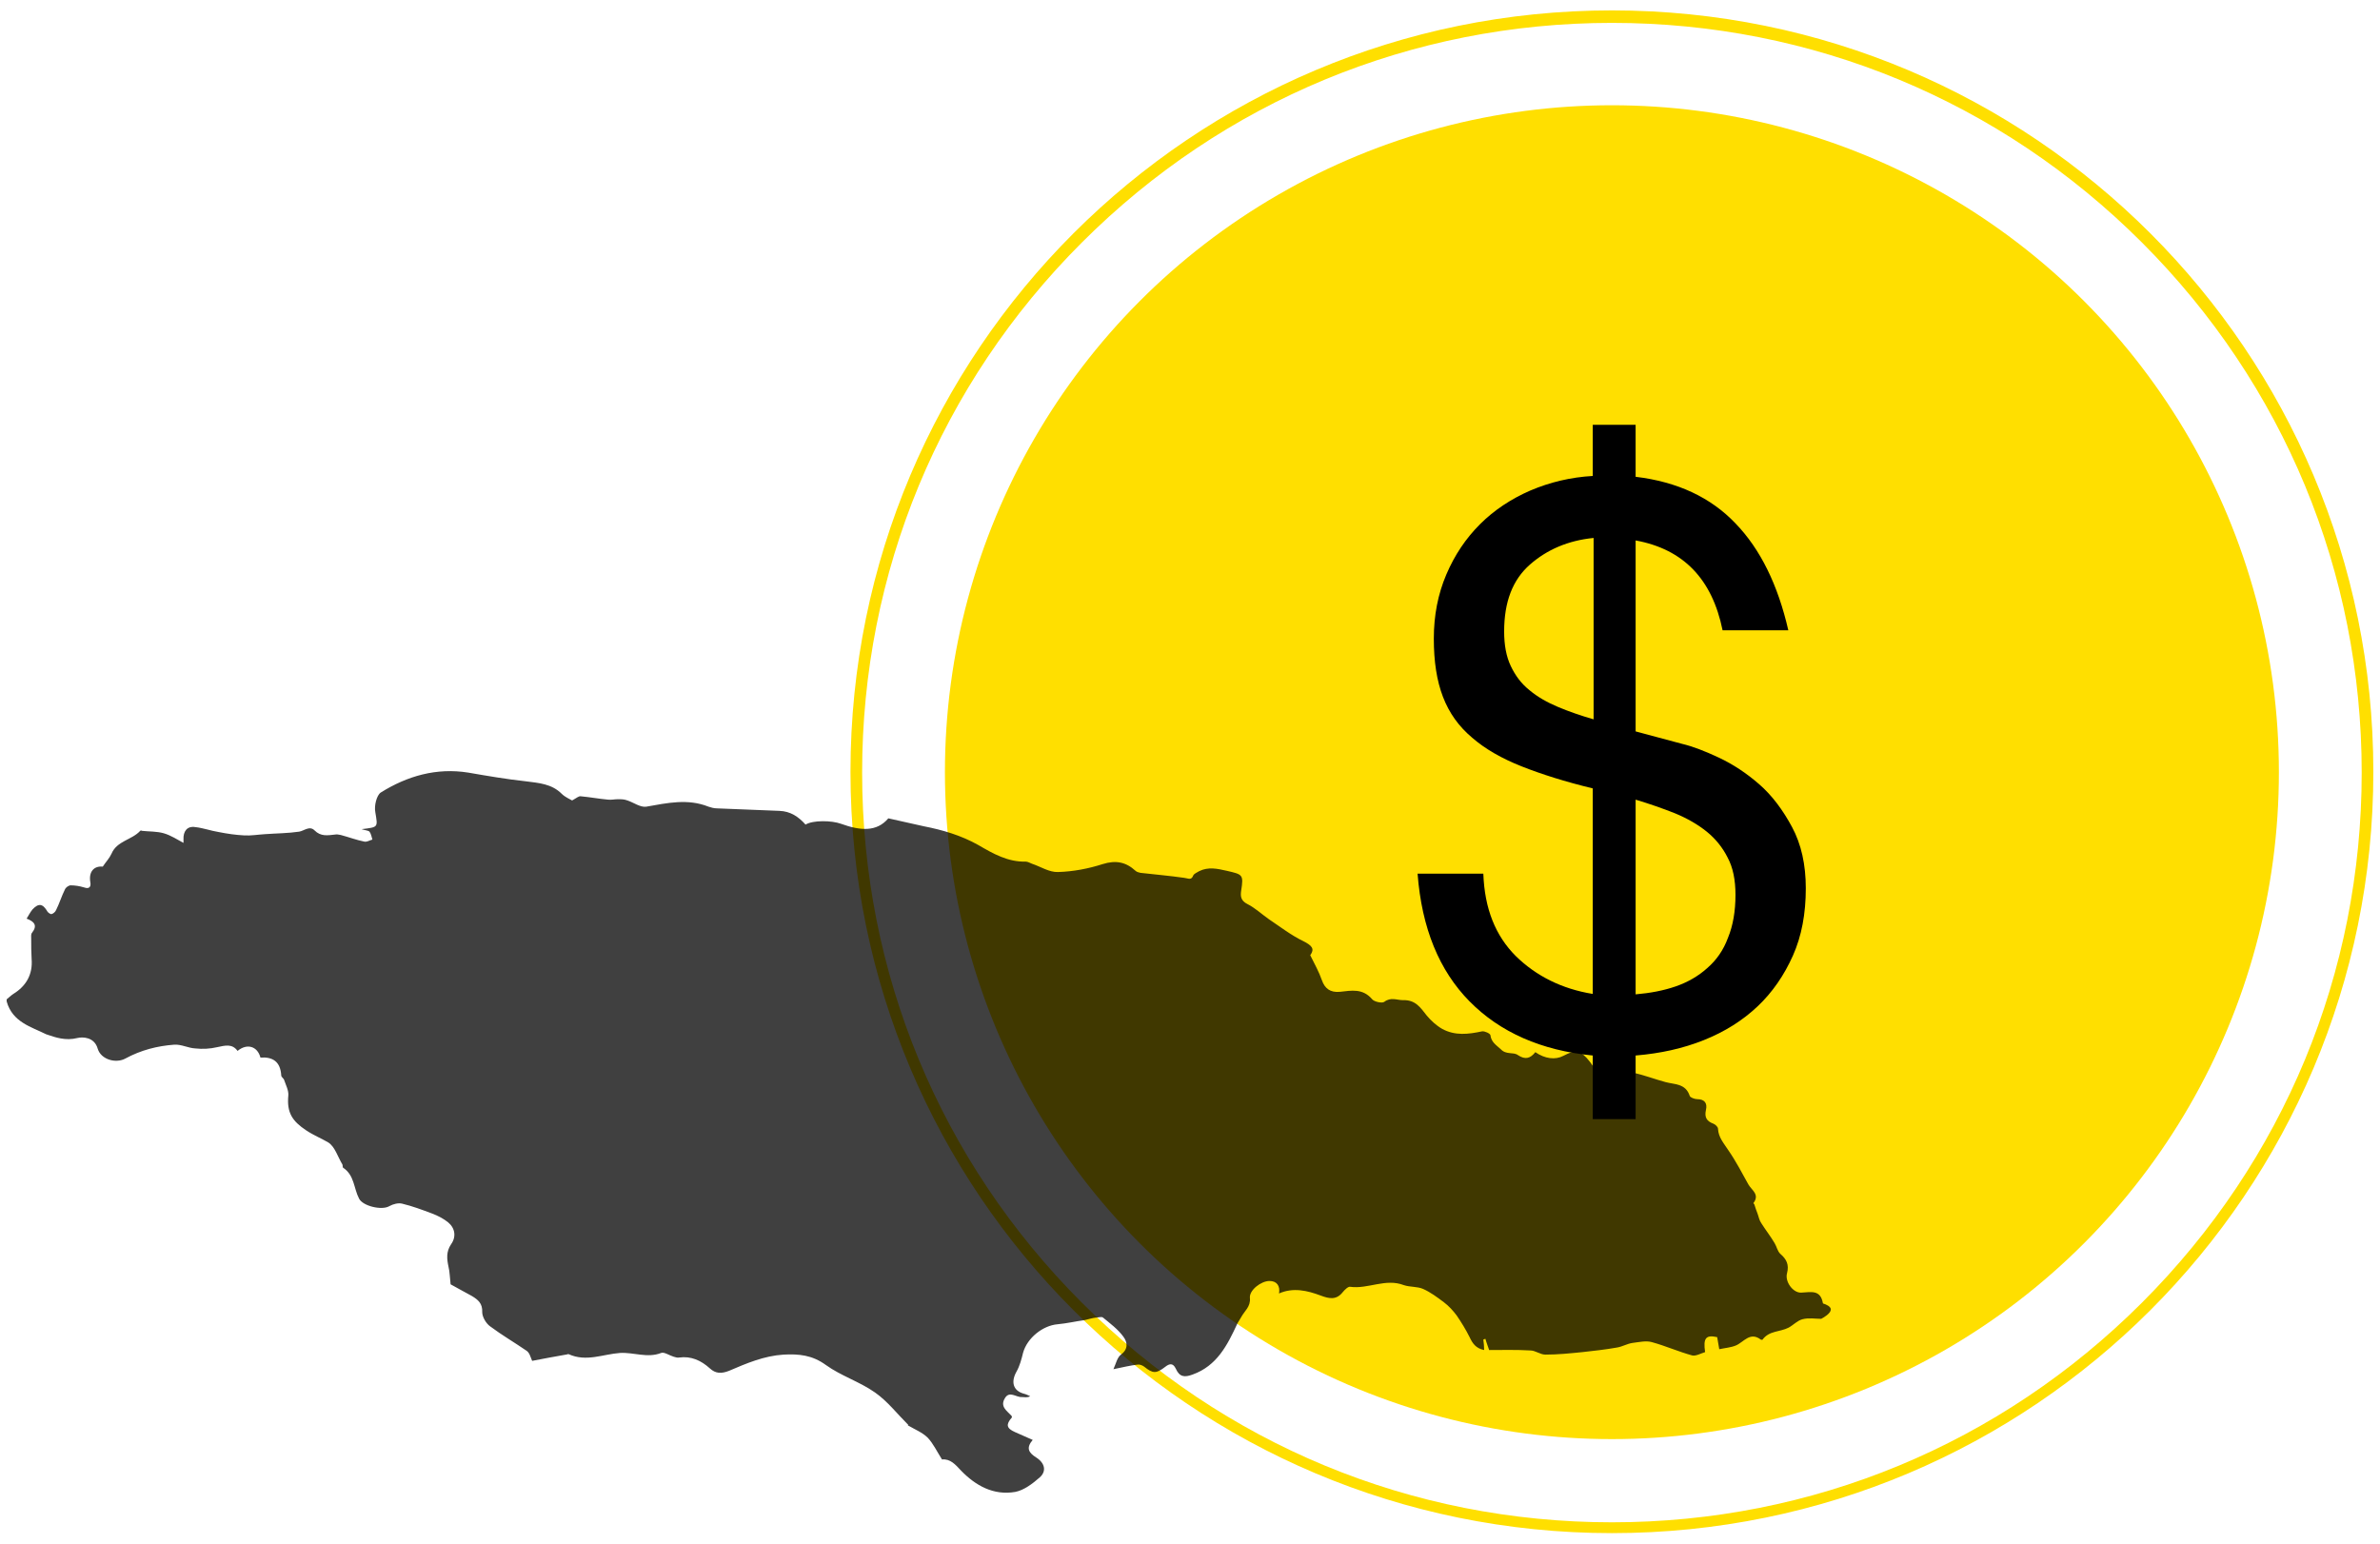 <?xml version="1.0" encoding="utf-8"?>
<!-- Generator: Adobe Illustrator 23.0.1, SVG Export Plug-In . SVG Version: 6.00 Build 0)  -->
<svg version="1.1" id="Icon" xmlns="http://www.w3.org/2000/svg" xmlns:xlink="http://www.w3.org/1999/xlink" x="0px" y="0px"
	 viewBox="0 0 572 371" style="enable-background:new 0 0 572 371;" xml:space="preserve">
<style type="text/css">
	.st0{fill:#FFDF00;}
	.st1{opacity:0.75;fill-rule:evenodd;clip-rule:evenodd;}
</style>
<g>
	<path class="st0" d="M387.4,5.5c48.1,0,93.3,18.7,127.4,52.8c34.1,34.1,52.8,79.3,52.8,127.4s-18.7,93.3-52.8,127.4
		s-79.3,52.8-127.4,52.8s-93.3-18.7-127.4-52.8s-52.8-79.3-52.8-127.4S225.9,92.4,260,58.3S339.3,5.5,387.4,5.5 M387.4,2.5
		c-101.1,0-183,81.9-183,183s81.9,183,183,183s183-81.9,183-183S488.5,2.5,387.4,2.5L387.4,2.5z"/>
	<g>
		<circle class="st0" cx="387.4" cy="185.6" r="160.3"/>
	</g>
	<path class="st1" d="M1.6,240.7c0-0.2,0-0.3,0-0.5c0.5-0.4,1-0.9,1.6-1.3c3.1-1.9,4.7-4.7,4.4-8.4c-0.1-1.6-0.1-3.2-0.1-4.8
		c0-0.5-0.1-1.2,0.2-1.5c1.4-1.8,0.5-2.7-1.3-3.4c0.5-0.8,0.9-1.6,1.4-2.2c1.5-1.6,2.5-1.4,3.6,0.5c0.2,0.3,0.8,0.7,1,0.6
		c0.4-0.1,0.9-0.5,1.1-1c0.8-1.6,1.3-3.3,2.1-4.9c0.2-0.5,0.9-1,1.4-1c1.1,0,2.2,0.2,3.2,0.5c1.4,0.5,1.7-0.3,1.5-1.3
		c-0.4-2.5,0.9-3.9,3-3.7c0.8-1.2,1.6-2,2.1-3.1c1.3-3.1,4.9-3.3,6.9-5.5c0.1-0.1,0.3-0.1,0.4,0c1.8,0.2,3.6,0.1,5.3,0.6
		c1.7,0.5,3.2,1.5,4.7,2.3c0,0,0-0.4,0-0.8c-0.1-2,0.9-3.3,2.8-3c1.9,0.2,3.8,0.9,5.7,1.2c2,0.4,4.1,0.7,6.1,0.8
		c1.6,0.1,3.3-0.2,5-0.3c2.7-0.2,5.5-0.2,8.2-0.6c1.2-0.2,2.5-1.5,3.7-0.3c1.5,1.5,3.1,1.2,4.9,1c0.4-0.1,0.9,0,1.4,0.1
		c1.9,0.5,3.7,1.2,5.7,1.6c0.6,0.1,1.2-0.3,1.9-0.5c-0.2-0.6-0.3-1.4-0.7-1.9c-0.3-0.3-1-0.3-1.9-0.6c4.1-0.5,3.9-0.4,3.3-4.1
		c-0.3-1.5,0.3-4,1.3-4.7c6.4-4,13.4-6,21-4.8c4.6,0.8,9.3,1.6,13.9,2.1c3.1,0.4,6.2,0.6,8.6,3c0.8,0.8,2,1.3,2.5,1.6
		c1.1-0.6,1.6-1.1,2.1-1c2.2,0.2,4.3,0.6,6.5,0.8c0.8,0.1,1.6-0.1,2.4-0.1c0.8,0,1.5,0,2.3,0.3c1.5,0.5,3.1,1.7,4.5,1.5
		c5.1-0.9,10-2,15,0c0.6,0.2,1.3,0.4,2,0.4c5,0.2,10,0.4,15,0.6c2.7,0.1,4.6,1.4,6.3,3.3c1.8-1.1,6.3-1,8.5-0.2
		c4.7,1.7,8.6,2,11.4-1.3c2.8,0.6,5.7,1.3,8.5,1.9c4.6,0.9,9,2.2,13.1,4.5c3.6,2.1,7.1,4.1,11.4,4c0.5,0,1,0.3,1.5,0.5
		c2.1,0.7,4.2,2.1,6.3,2c3.6-0.1,7.3-0.8,10.7-1.9c3.2-1,5.6-0.5,7.9,1.6c0.3,0.3,0.8,0.4,1.2,0.5c3.5,0.4,7,0.7,10.5,1.2
		c1,0.1,1.7,0.7,2.2-0.6c0.2-0.4,0.9-0.7,1.4-1c2.2-1.1,4.4-0.6,6.6-0.1c3.9,0.9,4.1,0.9,3.5,4.8c-0.2,1.3-0.1,2.4,1.5,3.2
		c1.8,0.9,3.4,2.4,5.1,3.6c2.7,1.8,5.4,3.9,8.3,5.3c2.2,1.1,2.8,1.9,1.7,3.4c1.1,2.2,2.1,4,2.8,6c0.7,2,2,3,4.3,2.8
		c2.8-0.3,5.5-0.9,7.8,1.8c0.5,0.6,2.4,1,2.9,0.6c1.6-1.2,3-0.4,4.5-0.4c3-0.1,4.2,1.8,5.7,3.7c1,1.2,2.3,2.4,3.7,3.2
		c3.1,1.7,6.3,1.3,9.6,0.6c0.6-0.1,1.9,0.5,2,0.9c0.2,1.7,1.4,2.4,2.5,3.4c1.3,1.4,3,0.6,4.1,1.4c1.8,1.2,3,0.8,4.2-0.7
		c2.3,1.6,4.8,1.9,6.7,0.9c3-1.6,4.3-1.3,6.4,1.4c0.6,0.8,1.1,1.7,1.9,2.1c1.4,0.7,2.8,2,4.8,0.5c0.8-0.6,2.5-0.3,3.6,0
		c2.7,0.6,5.3,1.6,7.9,2.3c2.2,0.6,4.8,0.3,5.8,3.3c0.1,0.4,1.2,0.8,1.8,0.8c1.7,0,2.5,0.9,2.1,2.6c-0.4,1.8,0.2,2.7,1.8,3.3
		c0.5,0.2,1.1,0.8,1.1,1.2c0.1,2.1,1.4,3.5,2.5,5.2c1.8,2.6,3.3,5.5,4.8,8.2c0.8,1.4,2.8,2.4,1.2,4.5c0,0,0.3,0.3,0.3,0.5
		c0.2,0.6,0.4,1.3,0.7,2c0.3,0.8,0.4,1.6,0.9,2.3c1,1.6,2.2,3.1,3.2,4.8c0.5,0.8,0.7,2,1.4,2.6c1.5,1.3,2.1,2.6,1.6,4.6
		c-0.6,2,1.4,4.8,3.4,4.7c2.3-0.1,4.6-0.8,5.2,2.5c0,0.2,0.5,0.2,0.8,0.4c1.6,0.7,1.3,1.6,0.2,2.5c-0.5,0.4-1,0.7-1.4,0.9
		c-1.4,0-3-0.3-4.5,0.1c-1.2,0.3-2.2,1.4-3.3,2c-2.1,1.1-4.7,0.7-6.3,2.9c0,0.1-0.3,0-0.4,0c-2.6-2-4.1,0.6-6,1.4
		c-1.2,0.5-2.6,0.6-4,0.9c-0.2-1-0.3-1.9-0.5-2.9c-2.7-0.6-3.4,0.2-2.9,3.6c-1,0.3-2.2,1-3.1,0.8c-3.3-0.9-6.4-2.3-9.7-3.2
		c-1.4-0.4-3.1,0-4.7,0.2c-1.3,0.2-2.4,0.9-3.7,1.1c-2.8,0.5-5.6,0.8-8.3,1.1c-3,0.3-5.9,0.6-8.9,0.6c-1.2,0-2.4-1-3.6-1
		c-3.4-0.2-6.8-0.1-9.9-0.1c-0.4-1.2-0.7-1.9-0.9-2.7c-0.2,0.1-0.4,0.1-0.5,0.2c0.1,0.8,0.2,1.6,0.2,2.5c-2-0.4-2.8-1.6-3.5-3.1
		c-0.9-1.8-2-3.6-3.1-5.2c-0.9-1.2-1.9-2.3-3.1-3.2c-1.6-1.2-3.2-2.4-5-3.2c-1.4-0.6-3.1-0.4-4.6-0.9c-4.4-1.7-8.6,1-12.9,0.4
		c-0.5-0.1-1.3,0.7-1.8,1.3c-1.5,1.9-3.2,1.6-5.3,0.8c-3.2-1.2-6.6-2-10-0.5c0.3-1.8-0.5-3-2.3-3c-2,0-4.9,2.2-4.7,4.1
		c0.2,2.1-1.3,3.1-2.1,4.6c-0.3,0.5-0.6,1-0.9,1.5c-2.4,5.2-4.9,10.2-10.8,12.3c-1.9,0.7-3.1,0.6-4-1.4c-0.7-1.5-1.6-1.2-2.5-0.5
		c-2.2,1.7-3,1.7-5.1,0c-0.4-0.3-1.1-0.6-1.6-0.5c-1.7,0.2-3.4,0.6-5.8,1.1c0.6-1.3,0.9-2.8,1.8-3.5c1.9-1.4,1.5-3.1,0.6-4.3
		c-1.3-1.8-3.2-3.2-4.9-4.6c-0.3-0.3-1.2,0-1.7,0c-0.9,0.1-1.8,0.4-2.7,0.6c-2.2,0.3-4.3,0.8-6.5,1c-3.6,0.3-7.3,3.3-8.3,6.8
		c-0.4,1.6-0.8,3.2-1.6,4.6c-1.4,2.5-0.8,4.6,1.8,5.3c0.5,0.1,1,0.4,1.5,0.6c-0.7,0.4-1.4,0.2-2,0.2c-1.4,0.1-3-1.6-4.1,0.3
		c-1.2,2,0.5,3,1.6,4.2c0.1,0.1,0.1,0.3,0.1,0.4c-1.5,1.7-1.3,2.6,0.7,3.5c1.4,0.6,2.7,1.2,4.3,1.9c-1.7,2-0.9,3.1,0.8,4.2
		c2.1,1.3,2.6,3.3,0.9,4.8c-1.7,1.5-3.8,3.1-5.9,3.5c-5.2,0.9-9.5-1.5-13-5.1c-1.4-1.5-2.6-2.9-4.6-2.7c-1.2-1.9-2.1-3.8-3.4-5.2
		c-1.3-1.3-3.1-2-4.8-3c0.1-0.2,0,0,0.1-0.1c-2.7-2.7-5-5.7-8-7.8c-3.7-2.6-8.2-4-11.8-6.6c-3.3-2.4-6.5-2.7-10.2-2.5
		c-4.7,0.3-8.9,2.1-13.1,3.9c-1.8,0.7-3.2,0.7-4.6-0.6c-2.1-1.9-4.5-3-7.4-2.6c-0.4,0.1-0.9-0.1-1.3-0.2c-1-0.3-2.3-1.2-3-0.9
		c-3.3,1.3-6.6-0.2-9.9,0c-4.1,0.3-8.1,2.2-12.3,0.3c-0.2-0.1-0.4,0.1-0.7,0.1c-2.8,0.5-5.6,1-8.1,1.5c-0.4-0.9-0.6-1.9-1.3-2.4
		c-2.9-2-6-3.8-8.8-5.9c-1-0.7-1.9-2.3-1.9-3.4c0.1-2.1-1-3-2.5-3.9c-1.8-1-3.7-2-5.1-2.8c-0.2-1.7-0.2-3-0.5-4.2
		c-0.4-1.9-0.6-3.6,0.6-5.4c1.3-1.8,1-3.9-0.7-5.3c-1.1-0.9-2.5-1.6-3.8-2.1c-2.4-0.9-4.8-1.8-7.3-2.4c-0.9-0.2-2.1,0.1-3,0.6
		c-1.8,1.1-6.4,0-7.3-1.8c-1.3-2.5-1.1-5.6-3.8-7.4c-0.2-0.1-0.1-0.6-0.2-0.8c-1.1-1.8-1.8-4.3-3.4-5.3c-1.7-1-3.5-1.7-5.3-2.9
		c-3.3-2.2-4.7-4.2-4.3-8.4c0.1-1.2-0.6-2.5-1-3.7c-0.1-0.4-0.7-0.7-0.7-1.1c-0.2-3.3-2-4.5-5-4.3c-0.7-2.7-3.2-3.5-5.5-1.6
		c-1.3-1.8-3-1.3-4.9-0.9c-1.7,0.4-3.5,0.5-5.3,0.3c-1.7-0.1-3.3-1-5-0.9c-4.1,0.3-8,1.3-11.7,3.3c-2.3,1.3-5.9,0.3-6.7-2.3
		c-0.8-2.9-3.7-2.9-4.9-2.6c-2.8,0.7-5.2-0.1-7.5-0.9C7.5,246.8,3,245.7,1.6,240.7z"/>
	<g>
		<path d="M364.3,229.8c4.9,4.8,11.1,7.9,18.5,9.1v-49.4c-6.6-1.6-12.3-3.4-17.1-5.3c-4.8-1.9-8.8-4.2-11.9-6.9
			c-3.2-2.7-5.5-5.9-7-9.8c-1.5-3.9-2.2-8.5-2.2-14c0-5.6,1-10.7,3-15.4c2-4.7,4.7-8.7,8.1-12.1c3.4-3.4,7.5-6.1,12.1-8.1
			c4.7-2,9.7-3.2,15-3.5v-12.3h10.3v12.5c10.1,1.2,18.1,5,24,11.2c6,6.2,10.2,14.8,12.7,25.7H414c-2.5-12.3-9.4-19.5-20.9-21.6v45.9
			l11.2,3c2.5,0.6,5.4,1.7,8.8,3.3c3.4,1.6,6.6,3.7,9.7,6.4c3.1,2.7,5.7,6.2,7.9,10.3c2.2,4.1,3.3,9,3.3,14.7c0,6.1-1,11.5-3.1,16.2
			c-2.1,4.7-4.9,8.8-8.5,12.2c-3.6,3.4-7.9,6.1-12.9,8.1c-5,2-10.4,3.2-16.4,3.7v15.3h-10.3v-15.3c-12.4-1.2-22.3-5.6-29.6-13
			c-7.3-7.4-11.5-17.6-12.5-30.7h15.8C356.8,218.4,359.4,224.9,364.3,229.8z M367.7,135.7c-4.2,3.7-6.2,9-6.2,16.1
			c0,3.2,0.5,6,1.6,8.3c1.1,2.3,2.5,4.2,4.5,5.8c1.9,1.6,4.2,2.9,6.8,4c2.6,1.1,5.5,2.1,8.6,3v-43.6
			C376.9,129.9,371.8,132.1,367.7,135.7z M402.7,237.1c2.9-1,5.5-2.5,7.6-4.4c2.2-1.9,3.9-4.3,5-7.3c1.2-2.9,1.8-6.4,1.8-10.3
			c0-3.6-0.6-6.6-1.9-9c-1.2-2.4-2.9-4.5-5-6.2c-2.1-1.7-4.7-3.2-7.6-4.4c-3-1.2-6.2-2.3-9.5-3.3v46.8
			C396.6,238.7,399.8,238.1,402.7,237.1z"/>
	</g>
</g>
</svg>
